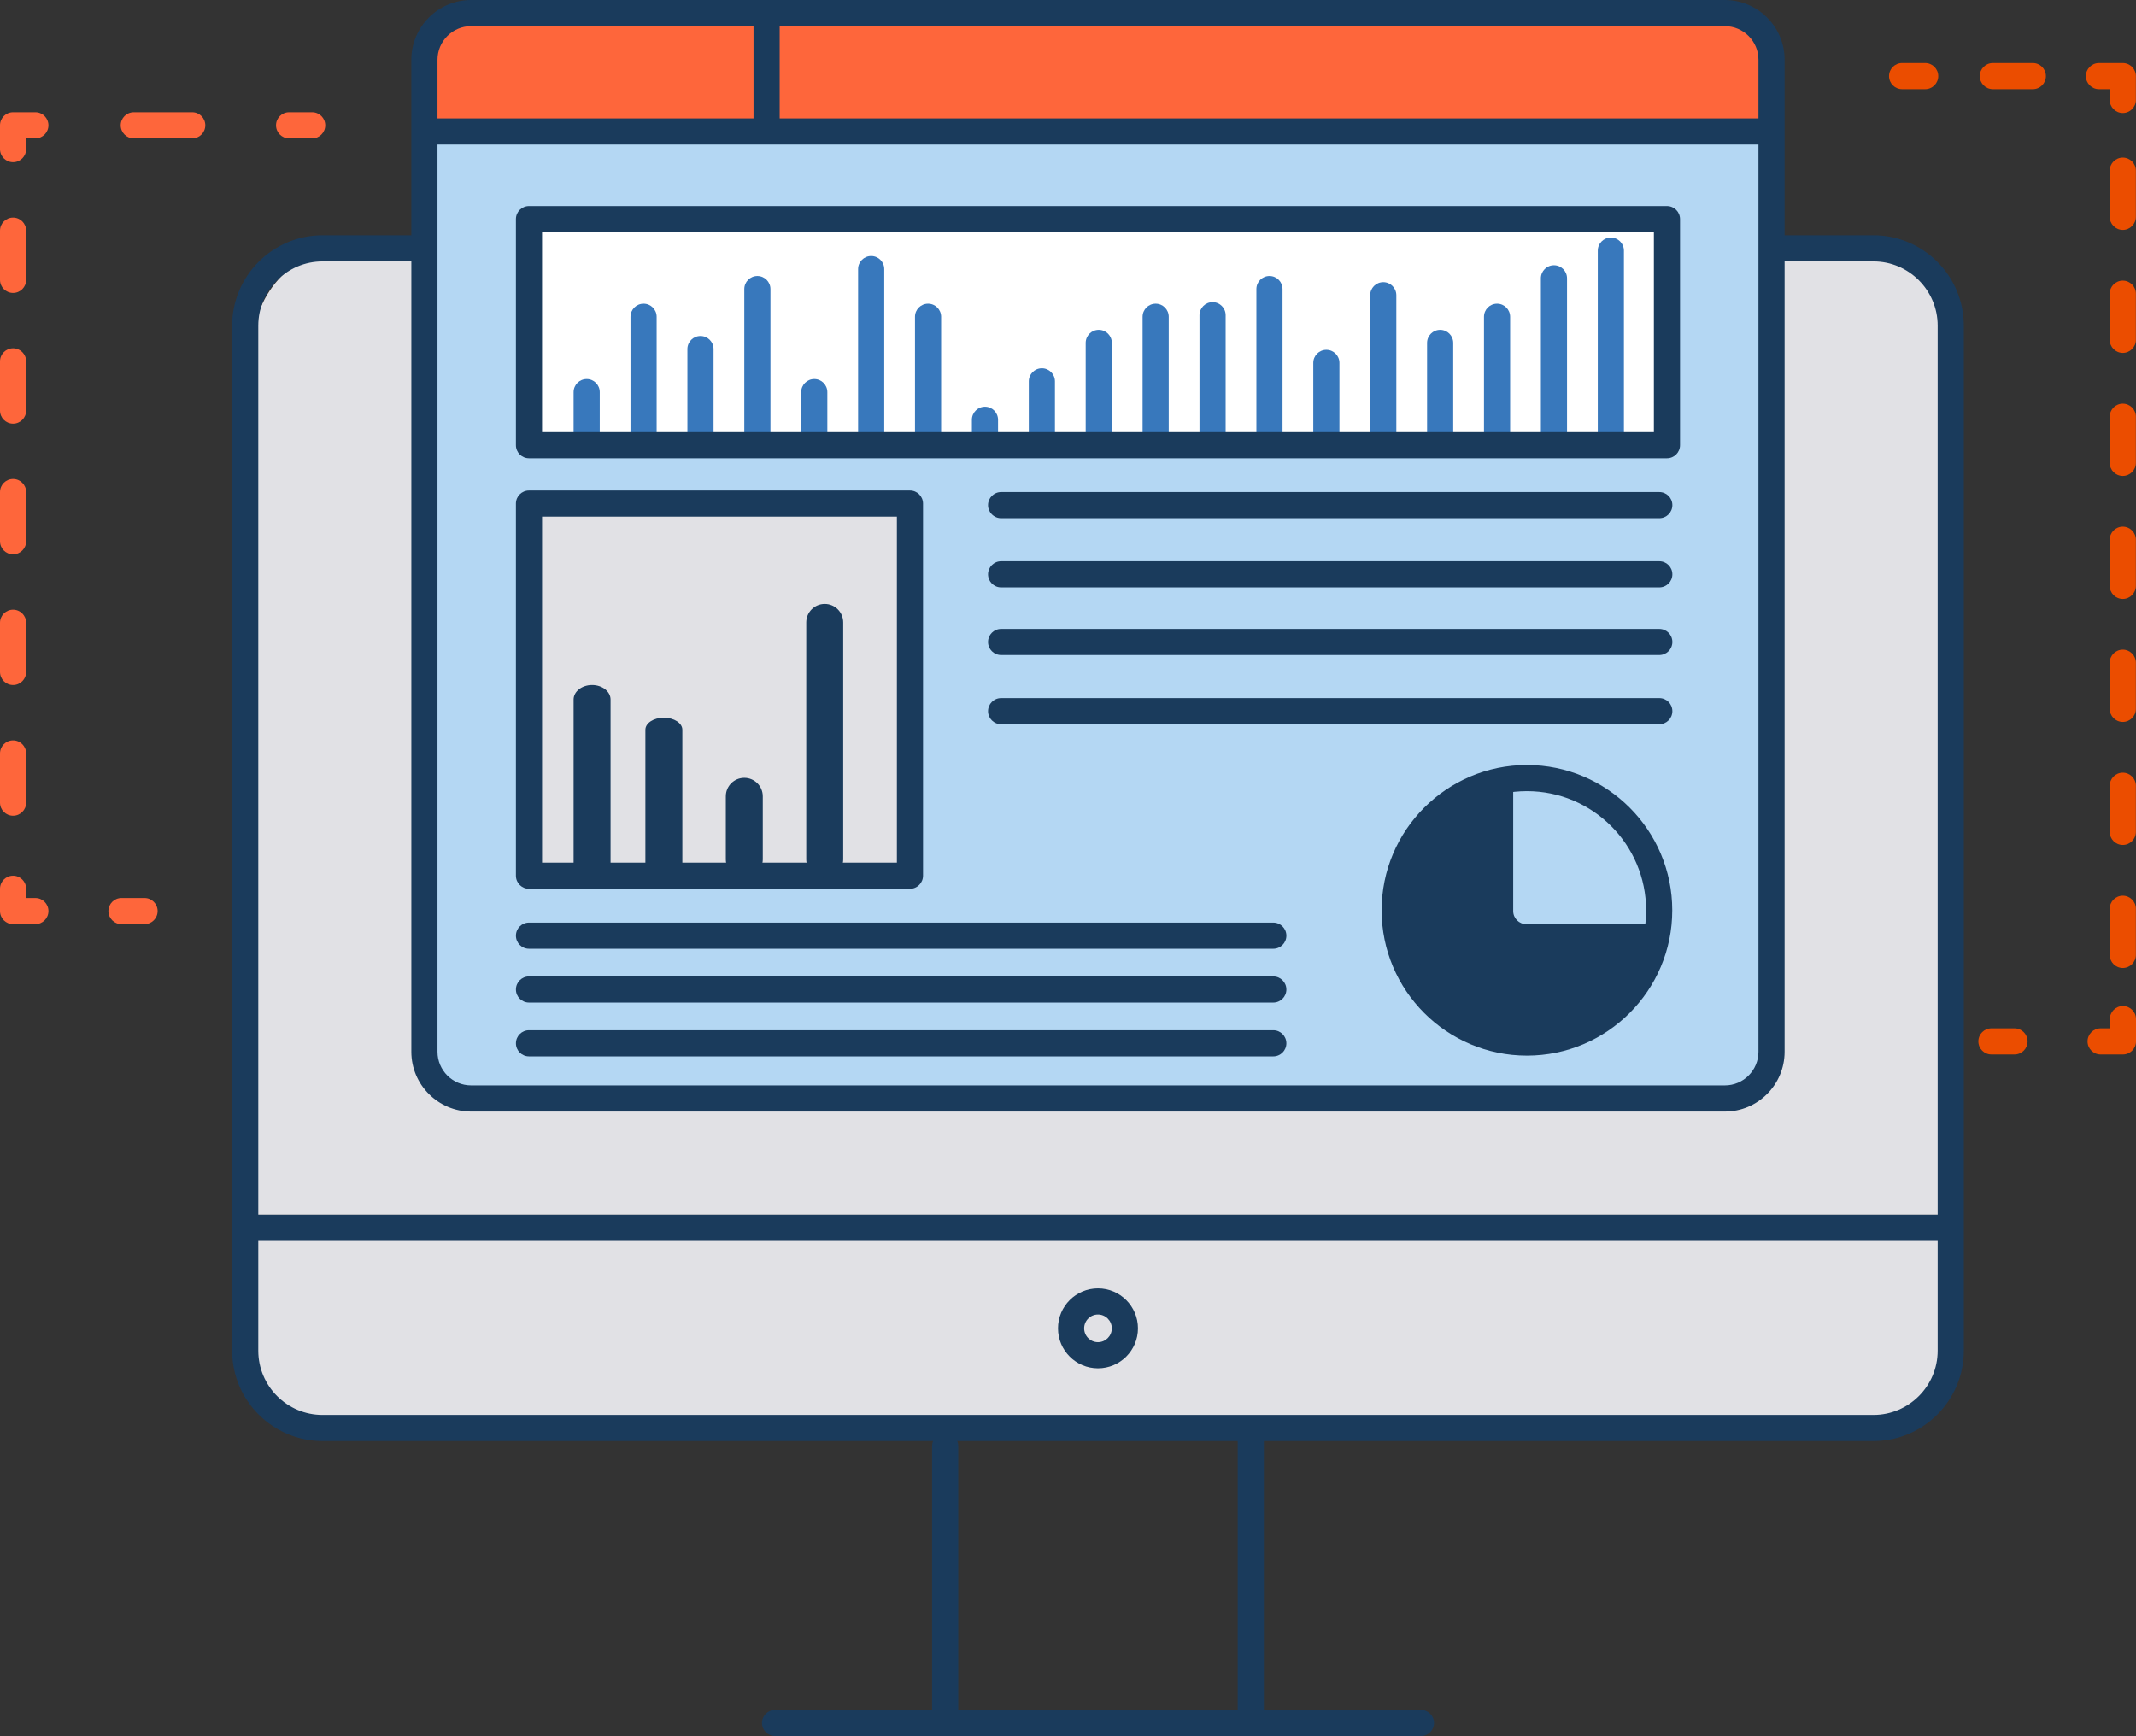 <?xml version="1.0" encoding="UTF-8"?> <svg xmlns="http://www.w3.org/2000/svg" id="Layer_1" viewBox="0 0 2256.25 1833.93"><rect x="0" y="0" width="2256.25" height="1833.93" fill="#333333" stroke="none"/><defs><style>.cls-1{fill:#eb4d00;}.cls-2{fill:#fff;}.cls-3{fill:#fe663b;}.cls-4{fill:#b4d7f3;}.cls-5{fill:#e1e1e5;}.cls-6{fill:#1a3b5c;}.cls-7{fill:#3878bc;}</style></defs><path class="cls-5" d="m267.18,1283.26h1789.28V341.06c0-44.56-35.71-80.68-79.76-80.68H371.54c-57.63,0-104.36,47.26-104.36,105.55v917.33Z"></path><path class="cls-4" d="m483.79,1154.32h1366.56c11.55,0,20.91-9.36,20.91-20.91V81.58c0-38.57-31.43-69.84-70.2-69.84H497.89c-31.4,0-56.86,25.33-56.86,56.57v1043.25c0,23.62,19.15,42.76,42.76,42.76Z"></path><circle class="cls-6" cx="1612.9" cy="961.63" r="135.04"></circle><path class="cls-4" d="m1612.9,825.61c-2.23-.21,0,136.02,0,136.02h130.72s9.03-123.11-130.72-136.02Z"></path><rect class="cls-2" x="558.77" y="235.2" width="1200.11" height="239.93"></rect><path class="cls-5" d="m333.62,1508.86h1630.94c54.31,0,98.33-44.03,98.33-98.33v-108.39H267.18v140.29c0,36.69,29.74,66.44,66.44,66.44Z"></path><rect class="cls-5" x="558.77" y="523.96" width="402.42" height="393.1"></rect><path class="cls-3" d="m1819.47,11.74H503.37c-28.61,0-51.8,23.19-51.8,51.8v75.35h1419.69V63.53c0-28.61-23.19-51.8-51.8-51.8Z"></path><path class="cls-1" d="m2242.31,1022.55c-7.63,0-13.81-6.18-13.81-13.81v-48.73c0-7.63,6.18-13.81,13.81-13.81s13.81,6.18,13.81,13.81v48.73c0,7.63-6.18,13.81-13.81,13.81Zm0-129.95c-7.63,0-13.81-6.18-13.81-13.81v-48.73c0-7.63,6.18-13.81,13.81-13.81s13.81,6.18,13.81,13.81v48.73c0,7.63-6.18,13.81-13.81,13.81Zm0-129.95c-7.63,0-13.81-6.18-13.81-13.81v-48.73c0-7.63,6.18-13.81,13.81-13.81s13.81,6.18,13.81,13.81v48.73c0,7.63-6.18,13.81-13.81,13.81Zm0-129.95c-7.63,0-13.81-6.18-13.81-13.81v-48.73c0-7.63,6.18-13.81,13.81-13.81s13.81,6.18,13.81,13.81v48.73c0,7.63-6.18,13.81-13.81,13.81Zm0-129.95c-7.63,0-13.81-6.18-13.81-13.81v-48.73c0-7.63,6.18-13.81,13.81-13.81s13.81,6.18,13.81,13.81v48.73c0,7.63-6.18,13.81-13.81,13.81Zm0-129.95c-7.63,0-13.81-6.18-13.81-13.81v-48.73c0-7.63,6.18-13.81,13.81-13.81s13.81,6.18,13.81,13.81v48.73c0,7.63-6.18,13.81-13.81,13.81Zm0-129.95c-7.63,0-13.81-6.18-13.81-13.81v-48.73c0-7.63,6.18-13.81,13.81-13.81s13.81,6.18,13.81,13.81v48.73c0,7.63-6.18,13.81-13.81,13.81Z"></path><path class="cls-1" d="m2242.31,119.39c-7.63,0-13.81-6.18-13.81-13.81v-11.37h-11.37c-7.63,0-13.81-6.18-13.81-13.81s6.18-13.81,13.81-13.81h25.18c7.63,0,13.81,6.18,13.81,13.81v25.18c0,7.63-6.18,13.81-13.81,13.81Z"></path><path class="cls-1" d="m2147.28,94.21h-42.23c-7.63,0-13.81-6.18-13.81-13.81s6.18-13.81,13.81-13.81h42.23c7.63,0,13.81,6.18,13.81,13.81s-6.18,13.81-13.81,13.81Z"></path><path class="cls-1" d="m2033.57,94.21h-24.37c-7.63,0-13.81-6.18-13.81-13.81s6.18-13.81,13.81-13.81h24.37c7.63,0,13.81,6.18,13.81,13.81s-6.18,13.81-13.81,13.81Z"></path><path class="cls-3" d="m329.75,146.19h-24.37c-7.63,0-13.81-6.18-13.81-13.81s6.18-13.81,13.81-13.81h24.37c7.63,0,13.81,6.18,13.81,13.81s-6.18,13.81-13.81,13.81Z"></path><path class="cls-3" d="m203.05,146.19h-61.73c-7.63,0-13.81-6.18-13.81-13.81s6.18-13.81,13.81-13.81h61.73c7.63,0,13.81,6.18,13.81,13.81s-6.18,13.81-13.81,13.81Z"></path><path class="cls-3" d="m13.81,171.37c-7.63,0-13.81-6.18-13.81-13.81v-25.18c0-7.63,6.18-13.81,13.81-13.81h23.55c7.63,0,13.81,6.18,13.81,13.81s-6.18,13.81-13.81,13.81h-9.75v11.37c0,7.63-6.18,13.81-13.81,13.81Z"></path><path class="cls-3" d="m13.81,861.73c-7.63,0-13.81-6.18-13.81-13.81v-51.98c0-7.63,6.18-13.81,13.81-13.81s13.81,6.18,13.81,13.81v51.98c0,7.63-6.18,13.81-13.81,13.81Zm0-138.07c-7.63,0-13.81-6.18-13.81-13.81v-51.98c0-7.63,6.18-13.81,13.81-13.81s13.81,6.18,13.81,13.81v51.98c0,7.63-6.18,13.81-13.81,13.81Zm0-138.07c-7.63,0-13.81-6.18-13.81-13.81v-51.98c0-7.63,6.18-13.81,13.81-13.81s13.81,6.18,13.81,13.81v51.98c0,7.63-6.18,13.81-13.81,13.81Zm0-138.07c-7.63,0-13.81-6.18-13.81-13.81v-51.98c0-7.63,6.18-13.81,13.81-13.81s13.81,6.18,13.81,13.81v51.98c0,7.63-6.18,13.81-13.81,13.81Zm0-138.07c-7.63,0-13.81-6.18-13.81-13.81v-51.98c0-7.63,6.18-13.81,13.81-13.81s13.81,6.18,13.81,13.81v51.98c0,7.63-6.18,13.81-13.81,13.81Z"></path><path class="cls-3" d="m37.36,976.25H13.81c-7.63,0-13.81-6.18-13.81-13.81v-23.55c0-7.63,6.18-13.81,13.81-13.81s13.81,6.18,13.81,13.81v9.75h9.75c7.63,0,13.81,6.18,13.81,13.81s-6.18,13.81-13.81,13.81Z"></path><path class="cls-3" d="m152.69,976.25h-24.37c-7.63,0-13.81-6.18-13.81-13.81s6.18-13.81,13.81-13.81h24.37c7.63,0,13.81,6.18,13.81,13.81s-6.18,13.81-13.81,13.81Z"></path><path class="cls-6" d="m1978.86,1522.29H340.72c-52.66,0-95.5-42.84-95.5-95.5V344.03c0-52.66,42.84-95.5,95.5-95.5h95.91c7.63,0,13.81,6.18,13.81,13.81s-6.18,13.81-13.81,13.81h-95.91c-37.43,0-67.89,30.45-67.89,67.89v1082.76c0,37.43,30.45,67.89,67.89,67.89h1638.15c37.43,0,67.89-30.45,67.89-67.89V344.03c0-37.43-30.45-67.89-67.89-67.89h-99.78c-7.63,0-13.81-6.18-13.81-13.81s6.18-13.81,13.81-13.81h99.78c52.66,0,95.5,42.84,95.5,95.5v1082.76c0,52.66-42.84,95.5-95.5,95.5Z"></path><path class="cls-6" d="m998.38,1828.6c-7.63,0-13.81-6.18-13.81-13.81v-287.25c0-7.63,6.18-13.81,13.81-13.81s13.81,6.18,13.81,13.81v287.25c0,7.63-6.18,13.81-13.81,13.81Z"></path><path class="cls-6" d="m1321.2,1828.6c-7.63,0-13.81-6.18-13.81-13.81v-292.13c0-7.63,6.18-13.81,13.81-13.81s13.81,6.18,13.81,13.81v292.13c0,7.63-6.18,13.81-13.81,13.81Z"></path><path class="cls-6" d="m1500.93,1833.93h-682.24c-7.63,0-13.81-6.18-13.81-13.81s6.18-13.81,13.81-13.81h682.24c7.63,0,13.81,6.18,13.81,13.81s-6.18,13.81-13.81,13.81Z"></path><path class="cls-6" d="m2056.47,1310.88H263.15c-7.63,0-13.81-6.18-13.81-13.81s6.18-13.81,13.81-13.81h1793.32c7.63,0,13.81,6.18,13.81,13.81s-6.18,13.81-13.81,13.81Z"></path><path class="cls-6" d="m1159.79,1445.45c-23.29,0-42.23-18.94-42.23-42.23s18.94-42.23,42.23-42.23,42.23,18.94,42.23,42.23-18.94,42.23-42.23,42.23Zm0-56.84c-8.06,0-14.61,6.56-14.61,14.61s6.56,14.61,14.61,14.61,14.61-6.56,14.61-14.61-6.56-14.61-14.61-14.61Z"></path><path class="cls-6" d="m1821.94,1174.22H497.64c-34.81,0-63.14-28.32-63.14-63.14V63.14c0-34.81,28.32-63.14,63.14-63.14h1324.3c34.81,0,63.14,28.32,63.14,63.14v1047.94c0,34.81-28.32,63.14-63.14,63.14ZM497.64,27.61c-19.59,0-35.52,15.94-35.52,35.52v1047.94c0,19.59,15.94,35.52,35.52,35.52h1324.3c19.59,0,35.52-15.94,35.52-35.52V63.14c0-19.59-15.94-35.52-35.52-35.52H497.64Z"></path><path class="cls-6" d="m1868.04,152.69H451.58c-7.63,0-13.81-6.18-13.81-13.81s6.18-13.81,13.81-13.81h1416.46c7.63,0,13.81,6.18,13.81,13.81s-6.18,13.81-13.81,13.81Z"></path><path class="cls-6" d="m809.75,150.26c-7.63,0-13.81-6.18-13.81-13.81V22.74c0-7.63,6.18-13.81,13.81-13.81s13.81,6.18,13.81,13.81v113.71c0,7.63-6.18,13.81-13.81,13.81Z"></path><path class="cls-6" d="m961.19,938.89h-402.42c-7.63,0-13.81-6.18-13.81-13.81v-393.1c0-7.63,6.18-13.81,13.81-13.81h402.42c7.63,0,13.81,6.18,13.81,13.81v393.1c0,7.63-6.18,13.81-13.81,13.81Zm-388.61-27.61h374.81v-365.49h-374.81v365.49Z"></path><path class="cls-6" d="m1752.71,547.42h-695.24c-7.63,0-13.81-6.18-13.81-13.81s6.18-13.81,13.81-13.81h695.24c7.63,0,13.81,6.18,13.81,13.81s-6.18,13.81-13.81,13.81Z"></path><path class="cls-6" d="m1752.71,620.51h-695.24c-7.63,0-13.81-6.18-13.81-13.81s6.18-13.81,13.81-13.81h695.24c7.63,0,13.81,6.18,13.81,13.81s-6.18,13.81-13.81,13.81Z"></path><path class="cls-6" d="m1752.71,691.99h-695.24c-7.63,0-13.81-6.18-13.81-13.81s6.18-13.81,13.81-13.81h695.24c7.63,0,13.81,6.18,13.81,13.81s-6.18,13.81-13.81,13.81Z"></path><path class="cls-6" d="m1752.71,765.08h-695.24c-7.63,0-13.81-6.18-13.81-13.81s6.18-13.81,13.81-13.81h695.24c7.63,0,13.81,6.18,13.81,13.81s-6.18,13.81-13.81,13.81Z"></path><path class="cls-6" d="m1344.99,1115.95h-786.2c-7.63,0-13.81-6.18-13.81-13.81s6.18-13.81,13.81-13.81h786.2c7.63,0,13.81,6.18,13.81,13.81s-6.18,13.81-13.81,13.81Z"></path><path class="cls-6" d="m1344.99,1059.1h-786.2c-7.63,0-13.81-6.18-13.81-13.81s6.18-13.81,13.81-13.81h786.2c7.63,0,13.81,6.18,13.81,13.81s-6.18,13.81-13.81,13.81Z"></path><path class="cls-6" d="m1344.99,1002.24h-786.2c-7.63,0-13.81-6.18-13.81-13.81s6.18-13.81,13.81-13.81h786.2c7.63,0,13.81,6.18,13.81,13.81s-6.18,13.81-13.81,13.81Z"></path><path class="cls-4" d="m1751.08,976.25h-138.88c-7.63,0-13.81-6.18-13.81-13.81v-138.88c0-7.63,6.18-13.81,13.81-13.81s13.81,6.18,13.81,13.81v125.08h125.08c7.63,0,13.81,6.18,13.81,13.81s-6.18,13.81-13.81,13.81Z"></path><path class="cls-6" d="m1612.9,1115.14c-84.64,0-153.5-68.86-153.5-153.5s68.86-153.5,153.5-153.5,153.5,68.86,153.5,153.5-68.86,153.5-153.5,153.5Zm0-279.39c-69.42,0-125.89,56.47-125.89,125.89s56.47,125.89,125.89,125.89,125.89-56.47,125.89-125.89-56.47-125.89-125.89-125.89Z"></path><path class="cls-7" d="m619.7,475.13c-7.63,0-13.81-6.18-13.81-13.81v-47.11c0-7.63,6.18-13.81,13.81-13.81s13.81,6.18,13.81,13.81v47.11c0,7.63-6.18,13.81-13.81,13.81Z"></path><path class="cls-7" d="m679.8,475.13c-7.63,0-13.81-6.18-13.81-13.81v-126.7c0-7.63,6.18-13.81,13.81-13.81s13.81,6.18,13.81,13.81v126.7c0,7.63-6.18,13.81-13.81,13.81Z"></path><path class="cls-7" d="m800.01,475.13c-7.63,0-13.81-6.18-13.81-13.81v-155.94c0-7.63,6.18-13.81,13.81-13.81s13.81,6.18,13.81,13.81v155.94c0,7.63-6.18,13.81-13.81,13.81Z"></path><path class="cls-7" d="m920.21,475.13c-7.63,0-13.81-6.18-13.81-13.81v-177.06c0-7.63,6.18-13.81,13.81-13.81s13.81,6.18,13.81,13.81v177.06c0,7.63-6.18,13.81-13.81,13.81Z"></path><path class="cls-7" d="m1040.42,475.13c-7.63,0-13.81-6.18-13.81-13.81v-17.87c0-7.63,6.18-13.81,13.81-13.81s13.81,6.18,13.81,13.81v17.87c0,7.63-6.18,13.81-13.81,13.81Z"></path><path class="cls-7" d="m1100.52,475.13c-7.63,0-13.81-6.18-13.81-13.81v-58.48c0-7.63,6.18-13.81,13.81-13.81s13.81,6.18,13.81,13.81v58.48c0,7.63-6.18,13.81-13.81,13.81Z"></path><path class="cls-7" d="m1160.62,475.13c-7.63,0-13.81-6.18-13.81-13.81v-99.09c0-7.63,6.18-13.81,13.81-13.81s13.81,6.18,13.81,13.81v99.09c0,7.63-6.18,13.81-13.81,13.81Z"></path><path class="cls-7" d="m1280.83,475.13c-7.63,0-13.81-6.18-13.81-13.81v-128.33c0-7.63,6.18-13.81,13.81-13.81s13.81,6.18,13.81,13.81v128.33c0,7.63-6.18,13.81-13.81,13.81Z"></path><path class="cls-7" d="m1220.72,475.13c-7.63,0-13.81-6.18-13.81-13.81v-126.7c0-7.63,6.18-13.81,13.81-13.81s13.81,6.18,13.81,13.81v126.7c0,7.63-6.18,13.81-13.81,13.81Z"></path><path class="cls-7" d="m980.31,475.13c-7.63,0-13.81-6.18-13.81-13.81v-126.7c0-7.63,6.18-13.81,13.81-13.81s13.81,6.18,13.81,13.81v126.7c0,7.63-6.18,13.81-13.81,13.81Z"></path><path class="cls-7" d="m860.11,475.13c-7.63,0-13.81-6.18-13.81-13.81v-47.11c0-7.63,6.18-13.81,13.81-13.81s13.81,6.18,13.81,13.81v47.11c0,7.63-6.18,13.81-13.81,13.81Z"></path><path class="cls-7" d="m739.91,475.13c-7.63,0-13.81-6.18-13.81-13.81v-92.59c0-7.63,6.18-13.81,13.81-13.81s13.81,6.18,13.81,13.81v92.59c0,7.63-6.18,13.81-13.81,13.81Z"></path><path class="cls-7" d="m1340.93,475.13c-7.63,0-13.81-6.18-13.81-13.81v-155.94c0-7.63,6.18-13.81,13.81-13.81s13.81,6.18,13.81,13.81v155.94c0,7.63-6.18,13.81-13.81,13.81Z"></path><path class="cls-7" d="m1401.03,475.13c-7.63,0-13.81-6.18-13.81-13.81v-77.97c0-7.63,6.18-13.81,13.81-13.81s13.81,6.18,13.81,13.81v77.97c0,7.63-6.18,13.81-13.81,13.81Z"></path><path class="cls-7" d="m1461.13,475.13c-7.63,0-13.81-6.18-13.81-13.81v-149.44c0-7.63,6.18-13.81,13.81-13.81s13.81,6.18,13.81,13.81v149.44c0,7.63-6.18,13.81-13.81,13.81Z"></path><path class="cls-7" d="m1521.23,475.13c-7.63,0-13.81-6.18-13.81-13.81v-99.09c0-7.63,6.18-13.81,13.81-13.81s13.81,6.18,13.81,13.81v99.09c0,7.63-6.18,13.81-13.81,13.81Z"></path><path class="cls-7" d="m1581.34,475.13c-7.63,0-13.81-6.18-13.81-13.81v-126.7c0-7.63,6.18-13.81,13.81-13.81s13.81,6.18,13.81,13.81v126.7c0,7.63-6.18,13.81-13.81,13.81Z"></path><path class="cls-7" d="m1641.44,475.13c-7.63,0-13.81-6.18-13.81-13.81v-167.31c0-7.63,6.18-13.81,13.81-13.81s13.81,6.18,13.81,13.81v167.31c0,7.63-6.18,13.81-13.81,13.81Z"></path><path class="cls-7" d="m1701.54,475.13c-7.63,0-13.81-6.18-13.81-13.81v-196.55c0-7.63,6.18-13.81,13.81-13.81s13.81,6.18,13.81,13.81v196.55c0,7.63-6.18,13.81-13.81,13.81Z"></path><path class="cls-6" d="m1760.81,484.07H558.77c-7.63,0-13.81-6.18-13.81-13.81v-238.78c0-7.63,6.18-13.81,13.81-13.81h1202.04c7.63,0,13.81,6.18,13.81,13.81v238.78c0,7.63-6.18,13.81-13.81,13.81Zm-1188.24-27.61h1174.43v-211.17H572.57v211.17Z"></path><path class="cls-6" d="m701.24,927.32c-10.78,0-19.52-5.7-19.52-12.72v-143.68c0-7.03,8.74-12.72,19.52-12.72s19.52,5.7,19.52,12.72v143.68c0,7.03-8.74,12.72-19.52,12.72Z"></path><path class="cls-6" d="m625.41,927.32c-10.78,0-19.52-6.86-19.52-15.32v-173.02c0-8.46,8.74-15.32,19.52-15.32s19.52,6.86,19.52,15.32v173.02c0,8.46-8.74,15.32-19.52,15.32Z"></path><path class="cls-6" d="m871.16,927.32c-10.78,0-19.52-8.74-19.52-19.52v-250.29c0-10.78,8.74-19.52,19.52-19.52s19.52,8.74,19.52,19.52v250.29c0,10.78-8.74,19.52-19.52,19.52Z"></path><path class="cls-6" d="m786.2,927.32c-10.78,0-19.52-8.74-19.52-19.52v-66.59c0-10.78,8.74-19.52,19.52-19.52s19.52,8.74,19.52,19.52v66.59c0,10.78-8.74,19.52-19.52,19.52Z"></path><path class="cls-1" d="m2218.89,1113.92h23.55c7.63,0,13.81-6.18,13.81-13.81v-23.55c0-7.63-6.18-13.81-13.81-13.81s-13.81,6.18-13.81,13.81v9.75h-9.75c-7.63,0-13.81,6.18-13.81,13.81s6.18,13.81,13.81,13.81Z"></path><path class="cls-1" d="m2103.56,1113.92h24.37c7.63,0,13.81-6.18,13.81-13.81s-6.18-13.81-13.81-13.81h-24.37c-7.63,0-13.81,6.18-13.81,13.81s6.18,13.81,13.81,13.81Z"></path></svg> 